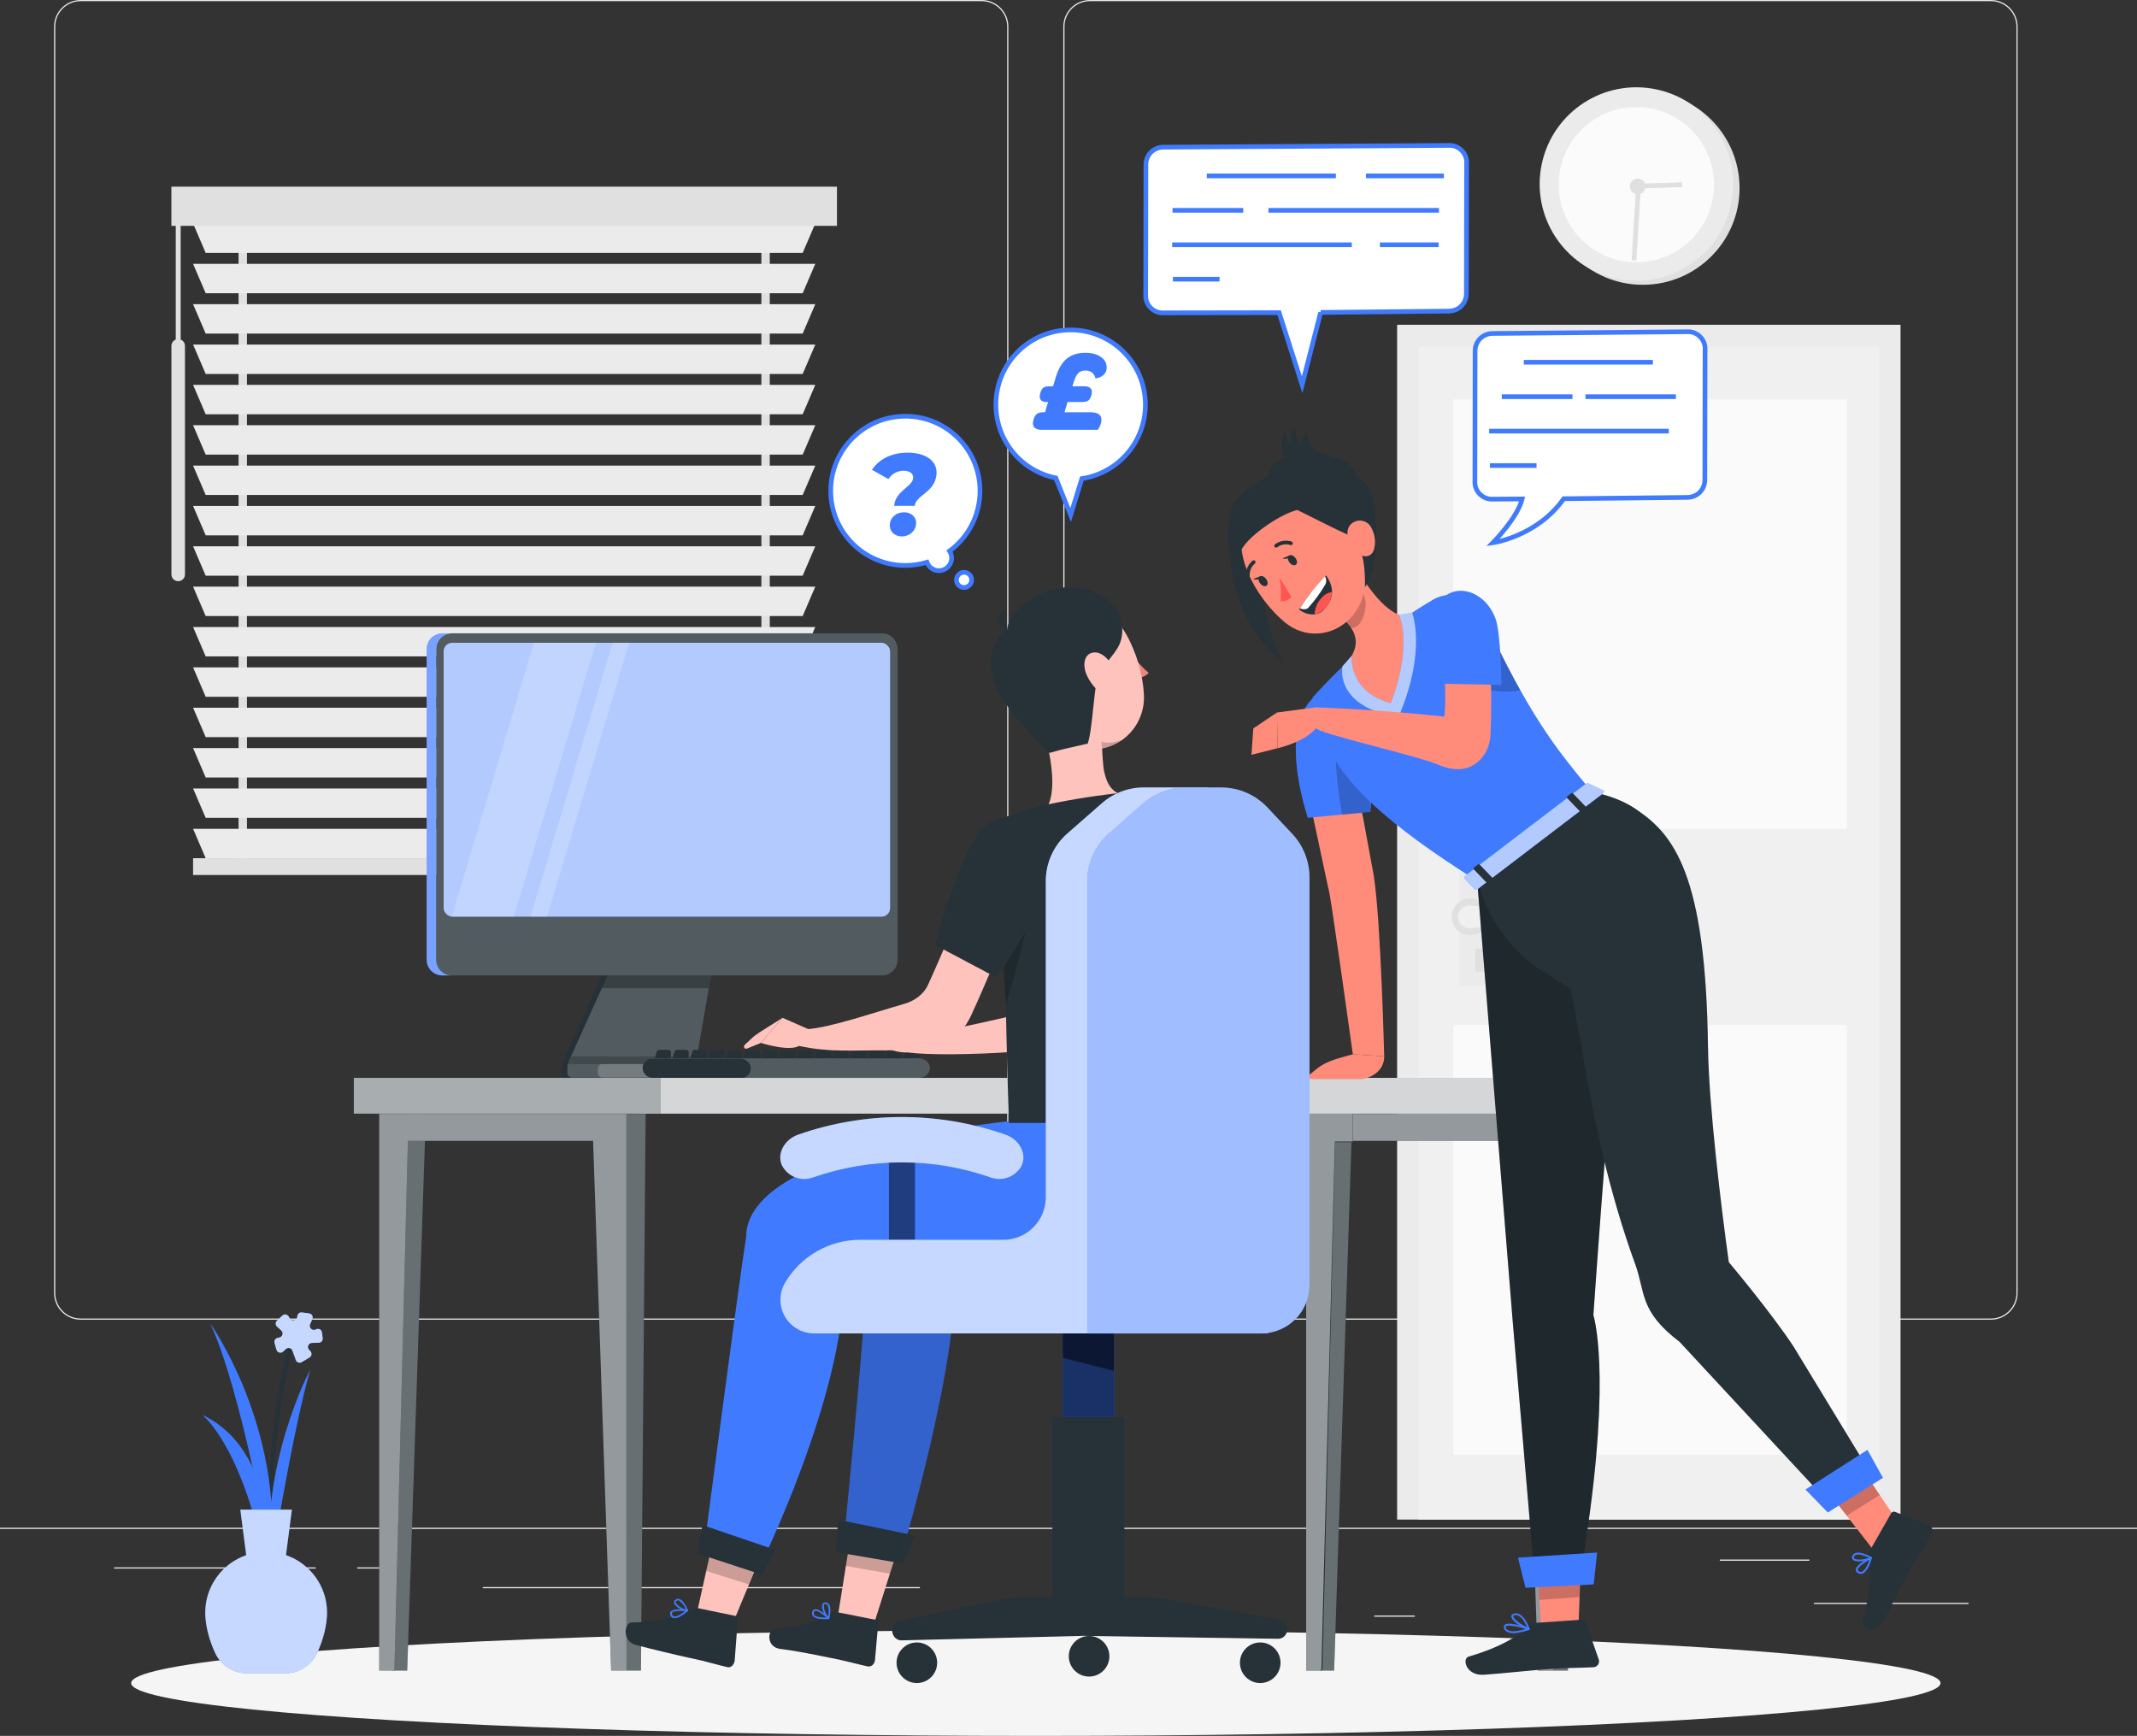 <?xml version="1.0" encoding="UTF-8"?>
<svg xmlns="http://www.w3.org/2000/svg" viewBox="0 0 458 372.06">
  <rect x="0" y="0" width="458" height="372.06" fill="#333333" stroke="none"/>
  <defs>
    <style>
      .cls-1 {
        fill: #f0f0f0;
      }

      .cls-2, .cls-3, .cls-4, .cls-5, .cls-6, .cls-7, .cls-8, .cls-9 {
        fill: #fff;
      }

      .cls-10 {
        fill: #fafafa;
      }

      .cls-11 {
        fill: #f5f5f5;
      }

      .cls-3, .cls-12, .cls-13 {
        opacity: .3;
      }

      .cls-14, .cls-15, .cls-7 {
        opacity: .2;
      }

      .cls-4, .cls-16 {
        opacity: .5;
      }

      .cls-17 {
        fill: #e0e0e0;
      }

      .cls-5 {
        opacity: .8;
      }

      .cls-6 {
        opacity: .7;
      }

      .cls-18 {
        fill: #ed847e;
      }

      .cls-15, .cls-16 {
        isolation: isolate;
      }

      .cls-19 {
        fill: #ebebeb;
      }

      .cls-20 {
        fill: #ff8b7b;
      }

      .cls-21 {
        fill: #407bff;
      }

      .cls-22 {
        fill: #ff5652;
      }

      .cls-23 {
        fill: #ffc3bd;
      }

      .cls-13, .cls-24 {
        fill: none;
      }

      .cls-8, .cls-24 {
        stroke: #407bff;
        stroke-miterlimit: 10;
      }

      .cls-9 {
        opacity: .6;
      }

      .cls-25 {
        fill: #263238;
      }
    </style>
  </defs>
  <g id="Background_Complete" data-name="Background Complete">
    <rect class="cls-19" x="388.78" y="343.54" width="33.12" height=".25"/>
    <rect class="cls-19" x="294.53" y="346.26" width="8.69" height=".25"/>
    <rect class="cls-19" x="368.59" y="334.26" width="19.19" height=".25"/>
    <rect class="cls-19" x="24.46" y="335.94" width="43.19" height=".25"/>
    <rect class="cls-19" x="76.56" y="335.94" width="6.33" height=".25"/>
    <rect class="cls-19" x="103.47" y="340.16" width="93.68" height=".25"/>
    <g>
      <path class="cls-19" d="m210.4,282.85H17.3c-3.15,0-5.71-2.56-5.71-5.71V5.71c0-3.15,2.56-5.71,5.71-5.71h193.1c3.15,0,5.71,2.56,5.71,5.71v271.43c0,3.15-2.56,5.71-5.71,5.71ZM17.3.25c-3.01,0-5.46,2.45-5.46,5.46v271.43c0,3.01,2.45,5.46,5.46,5.46h193.1c3.01,0,5.46-2.45,5.46-5.46V5.71c0-3.01-2.45-5.46-5.46-5.46H17.3Z"/>
      <path class="cls-19" d="m426.7,282.85h-193.1c-3.15,0-5.71-2.56-5.71-5.71V5.71c0-3.15,2.56-5.71,5.71-5.71h193.1c3.15,0,5.71,2.56,5.71,5.71v271.43c0,3.15-2.56,5.71-5.71,5.71ZM233.6.25c-3.01,0-5.46,2.45-5.46,5.46v271.43c0,3.01,2.45,5.46,5.46,5.46h193.1c3.01,0,5.46-2.45,5.46-5.46V5.71c0-3.01-2.45-5.46-5.46-5.46h-193.1Z"/>
    </g>
    <rect class="cls-19" y="327.45" width="458" height=".25"/>
    <g>
      <g>
        <rect class="cls-17" x="51.13" y="45.37" width="1.8" height="140.37"/>
        <rect class="cls-17" x="163.18" y="45.37" width="1.8" height="140.37"/>
      </g>
      <polygon class="cls-19" points="172.03 54.2 44.08 54.2 41.38 47.9 174.73 47.9 172.03 54.2"/>
      <polygon class="cls-19" points="172.03 62.85 44.08 62.85 41.38 56.55 174.73 56.55 172.03 62.85"/>
      <polygon class="cls-19" points="172.03 71.5 44.08 71.5 41.38 65.2 174.73 65.2 172.03 71.5"/>
      <polygon class="cls-19" points="172.03 80.15 44.08 80.15 41.38 73.85 174.73 73.85 172.03 80.15"/>
      <polygon class="cls-19" points="172.03 88.79 44.08 88.79 41.38 82.49 174.73 82.49 172.03 88.79"/>
      <polygon class="cls-19" points="172.03 97.44 44.08 97.44 41.38 91.14 174.73 91.14 172.03 97.44"/>
      <polygon class="cls-19" points="172.03 106.09 44.08 106.09 41.38 99.79 174.73 99.79 172.03 106.09"/>
      <polygon class="cls-19" points="172.03 114.74 44.08 114.74 41.38 108.44 174.73 108.44 172.03 114.74"/>
      <polygon class="cls-19" points="172.03 123.39 44.08 123.39 41.38 117.09 174.73 117.09 172.03 123.39"/>
      <polygon class="cls-19" points="172.03 132.04 44.08 132.04 41.38 125.74 174.73 125.74 172.03 132.04"/>
      <polygon class="cls-19" points="172.03 140.69 44.08 140.69 41.38 134.39 174.73 134.39 172.03 140.69"/>
      <polygon class="cls-19" points="172.03 149.34 44.08 149.34 41.38 143.04 174.73 143.04 172.03 149.34"/>
      <polygon class="cls-19" points="172.03 157.99 44.08 157.99 41.38 151.69 174.73 151.69 172.03 157.99"/>
      <polygon class="cls-19" points="172.03 166.64 44.08 166.64 41.38 160.34 174.73 160.34 172.03 166.64"/>
      <polygon class="cls-19" points="172.03 175.29 44.08 175.29 41.38 168.99 174.73 168.99 172.03 175.29"/>
      <polygon class="cls-19" points="172.03 183.94 44.08 183.94 41.38 177.64 174.73 177.64 172.03 183.94"/>
      <rect class="cls-17" x="41.38" y="183.94" width="133.35" height="3.6"/>
      <rect class="cls-17" x="36.73" y="40.01" width="142.65" height="8.4"/>
      <path class="cls-17" d="m38.19,124.57h0c-.8,0-1.45-.65-1.45-1.45v-48.99c0-.8.65-1.45,1.45-1.45h0c.8,0,1.45.65,1.45,1.45v48.99c0,.8-.65,1.45-1.45,1.45Z"/>
      <rect class="cls-17" x="37.67" y="46.72" width="1.05" height="29.1"/>
    </g>
    <g>
      <rect class="cls-19" x="299.43" y="69.61" width="107.89" height="256.08"/>
      <rect class="cls-1" x="304.01" y="74.25" width="98.72" height="251.45"/>
      <rect class="cls-10" x="311.48" y="219.69" width="84.3" height="92.09"/>
      <rect class="cls-10" x="311.48" y="85.6" width="84.3" height="92.09"/>
      <g>
        <rect class="cls-19" x="312.75" y="186.95" width="9.34" height="24.34"/>
        <rect class="cls-17" x="322.09" y="186.95" width="1.84" height="24.34" transform="translate(646.02 398.24) rotate(180)"/>
        <path class="cls-17" d="m319.01,196.51c0,2.18-1.76,3.94-3.94,3.94s-3.94-1.76-3.94-3.94,1.76-3.94,3.94-3.94,3.94,1.76,3.94,3.94Z"/>
        <rect class="cls-17" x="316.22" y="203.32" width="2.03" height="4.93"/>
        <path class="cls-1" d="m327.84,196.51c0,1.34-11.63,2.42-12.96,2.42s-2.42-1.08-2.42-2.42,1.08-2.42,2.42-2.42,12.96,1.08,12.96,2.42Z"/>
      </g>
    </g>
  </g>
  <g id="Shadow">
    <ellipse id="_Path_" data-name="&amp;lt;Path&amp;gt;" class="cls-11" cx="222" cy="360.74" rx="193.89" ry="11.32"/>
  </g>
  <g id="Plant">
    <g>
      <g>
        <path class="cls-25" d="m58.04,349.64c-.04-.34-3.54-34.42,4.28-63.41l.97.26c-7.77,28.8-4.29,62.7-4.25,63.04l-.99.11Z"/>
        <g>
          <path class="cls-21" d="m66.48,293.58s-10.77,20-8.62,43.57c0,0,4.49-28.96,8.62-43.57Z"/>
          <path class="cls-21" d="m45.07,283.67s15.72,22.11,12.97,50.34c0,0-6.11-35.47-12.97-50.34Z"/>
          <path class="cls-21" d="m57.95,340.84s3.4-29.19-14.66-37.63c0,0,9.63,7.12,14.66,37.63Z"/>
        </g>
        <path class="cls-21" d="m59.85,286.68l-.33.06c-.51.09-.82.6-.68,1.1l.41,1.45c.18.64.97.85,1.45.39l.54-.52c.46-.44,1.21-.27,1.43.33l.73,2.01c.19.52.8.73,1.27.45l1.67-1c.48-.29.57-.95.18-1.36l-.27-.28c-.53-.55-.15-1.46.61-1.48l1.45-.04c.52-.01.91-.47.85-.99l-.16-1.23c-.08-.59-.71-.93-1.25-.67l-.1.05c-.73.35-1.51-.39-1.18-1.14l.48-1.09c.23-.53-.11-1.14-.69-1.22l-1.55-.21c-.51-.07-.97.32-.99.84h0c-.03.88-1.2,1.17-1.64.4l-.21-.36c-.28-.49-.95-.6-1.36-.21l-1.15,1.08c-.37.35-.37.94,0,1.28l.92.85c.53.49.27,1.37-.44,1.5Z"/>
        <path class="cls-6" d="m59.85,286.68l-.33.06c-.51.09-.82.6-.68,1.1l.41,1.45c.18.64.97.85,1.45.39l.54-.52c.46-.44,1.21-.27,1.43.33l.73,2.01c.19.52.8.73,1.27.45l1.67-1c.48-.29.57-.95.18-1.36l-.27-.28c-.53-.55-.15-1.46.61-1.48l1.45-.04c.52-.01.91-.47.85-.99l-.16-1.23c-.08-.59-.71-.93-1.25-.67l-.1.05c-.73.35-1.51-.39-1.18-1.14l.48-1.09c.23-.53-.11-1.14-.69-1.22l-1.55-.21c-.51-.07-.97.32-.99.84h0c-.03.88-1.2,1.17-1.64.4l-.21-.36c-.28-.49-.95-.6-1.36-.21l-1.15,1.08c-.37.35-.37.94,0,1.28l.92.85c.53.49.27,1.37-.44,1.5Z"/>
      </g>
      <path class="cls-21" d="m61.29,333.32l1.26-9.75h-11.04l1.26,9.75c-5.11,1.77-8.78,6.61-8.78,12.32,0,2.65.79,5.78,2.14,8.69,1.24,2.67,3.98,4.34,6.93,4.34h7.96c2.95,0,5.68-1.67,6.93-4.34,1.35-2.91,2.14-6.05,2.14-8.69,0-5.71-3.68-10.55-8.78-12.32Z"/>
      <path class="cls-6" d="m61.29,333.32l1.26-9.75h-11.04l1.26,9.75c-5.11,1.77-8.78,6.61-8.78,12.32,0,2.65.79,5.78,2.14,8.69,1.24,2.67,3.98,4.34,6.93,4.34h7.96c2.95,0,5.68-1.67,6.93-4.34,1.35-2.91,2.14-6.05,2.14-8.69,0-5.71-3.68-10.55-8.78-12.32Z"/>
    </g>
  </g>
  <g id="Desk">
    <g id="Layer_9" data-name="Layer 9">
      <g>
        <g>
          <g>
            <polygon class="cls-25" points="279.93 238.56 279.93 358.07 283.19 358.07 286.09 244.66 289.93 244.66 289.93 238.56 279.93 238.56"/>
            <polygon class="cls-25" points="282.82 358.06 285.93 358.06 289.93 238.57 285.82 238.57 282.82 358.06"/>
            <g class="cls-12">
              <polygon class="cls-2" points="283.42 358.06 285.93 358.06 289.65 244.8 286.14 244.8 283.42 358.06"/>
            </g>
            <polygon class="cls-4" points="279.93 238.56 279.93 358.07 283.19 358.07 286.09 244.66 289.93 244.66 289.93 238.56 279.93 238.56"/>
          </g>
          <g>
            <g>
              <g>
                <polygon class="cls-25" points="84.16 358.06 87.27 358.06 91.27 238.73 87.16 238.73 84.16 358.06"/>
                <polygon class="cls-3" points="84.16 358.06 87.27 358.06 91.27 238.73 87.16 238.73 84.16 358.06"/>
              </g>
              <g>
                <polygon class="cls-25" points="134.27 238.73 134.27 358.06 130.98 358.06 127.11 244.52 87.42 244.52 84.52 358.06 81.27 358.06 81.27 238.73 134.27 238.73"/>
                <polygon class="cls-4" points="134.27 238.73 134.27 358.06 130.98 358.06 127.11 244.52 87.42 244.52 84.52 358.06 81.27 358.06 81.27 238.73 134.27 238.73"/>
              </g>
              <g>
                <polygon class="cls-25" points="134.27 358.06 137.37 358.06 138.37 238.73 134.27 238.73 134.27 358.06"/>
                <polygon class="cls-3" points="134.27 358.06 137.37 358.06 138.37 238.73 134.27 238.73 134.27 358.06"/>
              </g>
            </g>
            <g>
              <g>
                <polygon class="cls-25" points="289.93 238.73 289.93 244.52 325.77 244.52 329.64 358.07 332.93 358.07 332.93 238.73 289.93 238.73"/>
                <polygon class="cls-4" points="289.93 238.73 289.93 244.52 325.77 244.52 329.64 358.07 332.93 358.07 332.93 238.73 289.93 238.73"/>
                <polygon class="cls-13" points="289.93 238.73 289.93 244.52 325.77 244.52 329.64 358.07 332.93 358.07 332.93 238.73 289.93 238.73"/>
              </g>
              <polygon class="cls-25" points="332.93 358.06 336.04 358.06 337.04 238.73 332.93 238.73 332.93 358.06"/>
              <g class="cls-12">
                <polygon class="cls-2" points="332.93 358.06 336.04 358.06 337.04 238.73 332.93 238.73 332.93 358.06"/>
              </g>
            </g>
            <g>
              <g>
                <rect class="cls-25" x="136.83" y="231.02" width="205.65" height="7.67" transform="translate(479.31 469.71) rotate(180)"/>
                <rect class="cls-5" x="136.83" y="231.02" width="205.65" height="7.67" transform="translate(479.31 469.71) rotate(180)"/>
              </g>
              <g>
                <rect class="cls-25" x="75.83" y="231.02" width="65.78" height="7.67" transform="translate(217.44 469.71) rotate(180)"/>
                <rect class="cls-9" x="75.83" y="231.02" width="65.78" height="7.67" transform="translate(217.44 469.71) rotate(180)"/>
              </g>
            </g>
          </g>
        </g>
        <g>
          <g>
            <g>
              <path class="cls-25" d="m121.58,228.91v1.06c0,.55.45.99.99.99h38.02c.51,0,.92-.41.92-.92v-1.02c0-.51-.41-.92-.92-.92h-9.46c-1.07,0-1.89-.97-1.71-2.03l3.32-19.16h-21.6l-9.25,20.46c-.22.48-.33,1-.33,1.53Z"/>
              <path class="cls-7" d="m161.51,229.02v1.02c0,.51-.41.91-.91.91h-38.02c-.55,0-1-.45-1-.99v-1.06c0-.28.03-.56.1-.83.06-.24.13-.47.23-.69l9.25-20.46h21.6l-3.32,19.16c-.02.12-.03.23-.03.34.02.8.6,1.49,1.37,1.65.12.03.23.04.36.04h9.46c.51,0,.91.41.91.91Z"/>
              <path class="cls-25" d="m120.68,227.38l9.25-20.46h1.22l-9.25,20.46c-.22.48-.33,1-.33,1.53v1.06c0,.55.45.99.99.99h-1.22c-.55,0-.99-.45-.99-.99v-1.06c0-.53.11-1.05.33-1.53Z"/>
              <polygon class="cls-12" points="131.15 206.92 152.75 206.92 151.9 211.81 128.94 211.81 131.15 206.92"/>
            </g>
            <g>
              <path class="cls-25" d="m189,209.07h-92.15c-1.86,0-3.37-1.51-3.37-3.37v-66.59c0-1.86,1.51-3.37,3.37-3.37h92.15c1.86,0,3.37,1.51,3.37,3.37v66.59c0,1.86-1.51,3.37-3.37,3.37Z"/>
              <g class="cls-14">
                <path class="cls-2" d="m189,209.07h-92.15c-1.86,0-3.37-1.51-3.37-3.37v-66.59c0-1.86,1.51-3.37,3.37-3.37h92.15c1.86,0,3.37,1.51,3.37,3.37v66.59c0,1.86-1.51,3.37-3.37,3.37Z"/>
              </g>
              <rect class="cls-21" x="95.08" y="137.77" width="95.68" height="58.69" rx="1.83" ry="1.83"/>
              <rect class="cls-9" x="95.08" y="137.77" width="95.68" height="58.69" rx="1.83" ry="1.83"/>
              <g>
                <path class="cls-21" d="m94.81,135.74h2.04c-1.86,0-3.37,1.51-3.37,3.37v66.59c0,1.86,1.51,3.37,3.37,3.37h-2.04c-1.86,0-3.37-1.51-3.37-3.37v-66.59c0-1.86,1.51-3.37,3.37-3.37Z"/>
                <path class="cls-3" d="m94.81,135.74h2.04c-1.86,0-3.37,1.51-3.37,3.37v66.59c0,1.86,1.51,3.37,3.37,3.37h-2.04c-1.86,0-3.37-1.51-3.37-3.37v-66.59c0-1.86,1.51-3.37,3.37-3.37Z"/>
              </g>
              <g class="cls-14">
                <polygon class="cls-2" points="134.85 137.77 131.31 137.77 113.7 196.46 117.24 196.46 134.85 137.77"/>
                <polygon class="cls-2" points="110.12 196.46 127.73 137.77 114.43 137.77 96.82 196.46 110.12 196.46"/>
              </g>
            </g>
          </g>
          <path class="cls-7" d="m128.15,229.03v.97c0,.53.43.96.96.96h31.49c.51,0,.92-.41.92-.92v-1.02c0-.51-.41-.92-.92-.92h-9.46c-.12,0-.24-.01-.35-.04h-21.68c-.53,0-.96.43-.96.96Z"/>
          <path class="cls-14" d="m121.67,228.07h29.11c-.78-.16-1.36-.85-1.38-1.65h-26.99l-.74,1.65Z"/>
        </g>
        <g>
          <g>
            <g>
              <path class="cls-25" d="m193.78,228.64h2.75c.29,0,.53-.21.53-.48v-2.66c0-.26-.24-.48-.53-.48h-1.98c-.24,0-.45.15-.51.36l-.78,2.66c-.09.3.16.6.51.6Z"/>
              <path class="cls-25" d="m189.98,228.64h2.75c.29,0,.53-.21.53-.48v-2.66c0-.26-.24-.48-.53-.48h-1.98c-.24,0-.45.15-.51.36l-.78,2.66c-.09.3.16.6.51.6Z"/>
              <path class="cls-25" d="m186.17,228.64h2.75c.29,0,.53-.21.53-.48v-2.66c0-.26-.24-.48-.53-.48h-1.98c-.24,0-.45.15-.51.36l-.78,2.66c-.09.3.16.6.51.6Z"/>
              <path class="cls-25" d="m182.37,228.64h2.75c.29,0,.53-.21.53-.48v-2.66c0-.26-.24-.48-.53-.48h-1.98c-.24,0-.45.15-.51.36l-.78,2.66c-.09.3.16.6.51.6Z"/>
              <path class="cls-25" d="m178.56,228.64h2.75c.29,0,.53-.21.53-.48v-2.66c0-.26-.24-.48-.53-.48h-1.98c-.24,0-.45.15-.51.36l-.78,2.66c-.09.3.16.6.51.6Z"/>
              <path class="cls-25" d="m174.76,228.64h2.75c.29,0,.53-.21.53-.48v-2.66c0-.26-.24-.48-.53-.48h-1.98c-.24,0-.45.15-.51.36l-.78,2.66c-.09.3.16.6.51.6Z"/>
              <path class="cls-25" d="m170.95,228.64h2.75c.29,0,.53-.21.53-.48v-2.66c0-.26-.24-.48-.53-.48h-1.98c-.24,0-.45.15-.51.36l-.78,2.66c-.09.3.16.6.51.6Z"/>
              <path class="cls-25" d="m167.15,228.64h2.75c.29,0,.53-.21.53-.48v-2.66c0-.26-.24-.48-.53-.48h-1.98c-.24,0-.45.15-.51.36l-.78,2.66c-.09.3.16.6.51.6Z"/>
              <path class="cls-25" d="m163.34,228.64h2.75c.29,0,.53-.21.53-.48v-2.66c0-.26-.24-.48-.53-.48h-1.98c-.24,0-.45.15-.51.36l-.78,2.66c-.09.3.16.6.51.6Z"/>
              <path class="cls-25" d="m159.54,228.64h2.75c.29,0,.53-.21.53-.48v-2.66c0-.26-.24-.48-.53-.48h-1.98c-.24,0-.45.15-.51.36l-.78,2.66c-.09.3.16.6.51.6Z"/>
              <path class="cls-25" d="m155.73,228.64h2.75c.29,0,.53-.21.53-.48v-2.66c0-.26-.24-.48-.53-.48h-1.98c-.24,0-.45.15-.51.36l-.78,2.66c-.09.3.16.6.51.6Z"/>
              <path class="cls-25" d="m151.93,228.64h2.75c.29,0,.53-.21.53-.48v-2.66c0-.26-.24-.48-.53-.48h-1.98c-.24,0-.45.15-.51.36l-.78,2.66c-.09.3.16.6.51.6Z"/>
              <path class="cls-25" d="m148.12,228.64h2.75c.29,0,.53-.21.53-.48v-2.66c0-.26-.24-.48-.53-.48h-1.98c-.24,0-.45.15-.51.36l-.78,2.66c-.09.3.16.6.51.6Z"/>
              <path class="cls-25" d="m144.32,228.64h2.75c.29,0,.53-.21.53-.48v-2.66c0-.26-.24-.48-.53-.48h-1.98c-.24,0-.45.15-.51.36l-.78,2.66c-.09.3.16.6.51.6Z"/>
              <path class="cls-25" d="m140.51,228.64h2.75c.29,0,.53-.21.53-.48v-2.66c0-.26-.24-.48-.53-.48h-1.98c-.24,0-.45.15-.51.36l-.78,2.66c-.09.3.16.6.51.6Z"/>
            </g>
            <path class="cls-25" d="m137.74,228.93c0,1.16,1.03,2.09,2.29,2.09h56.97c1.27,0,2.29-.93,2.29-2.09,0-.58-.26-1.11-.67-1.48-.4-.37-.96-.6-1.57-.61h-57.03c-.22,0-.43.03-.63.08-.96.25-1.66,1.06-1.66,2.01Z"/>
          </g>
          <path class="cls-7" d="m137.74,228.93c0,1.16,1.03,2.09,2.29,2.09h56.97c1.27,0,2.29-.93,2.29-2.09,0-.58-.26-1.11-.67-1.48-.4-.37-.96-.6-1.57-.61h-57.03c-.22,0-.43.03-.63.08-.96.25-1.66,1.06-1.66,2.01Z"/>
          <path class="cls-25" d="m137.74,228.93c0,1.16,1.03,2.09,2.29,2.09h19.29c.92-.27,1.59-1.07,1.59-2,0-.13-.01-.25-.03-.38-.09-.43-.31-.81-.65-1.11-.14-.13-.31-.24-.49-.35-.09-.04-.18-.08-.27-.12-.28-.1-.57-.15-.88-.15h-19.2c-.96.25-1.66,1.06-1.66,2.01Z"/>
        </g>
      </g>
    </g>
  </g>
  <g id="Character_2" data-name="Character 2">
    <g>
      <path class="cls-25" d="m316.73,190.52s7.37,91.55,7.42,92.07l4.66,54.58h10.13s.32-2.93.95-7.07c5.51-36.29,1.6-48.23,1.6-48.23,0,0,4.86-70.06,6.55-75.34.17-.54-5.53-38.99-31.31-16.01Z"/>
      <g class="cls-14">
        <path d="m316.73,190.52s7.37,91.55,7.42,92.07l4.66,54.58h10.13s.32-2.93.95-7.07c5.51-36.29,1.6-48.23,1.6-48.23,0,0,4.86-70.06,6.55-75.34.17-.54-5.53-38.99-31.31-16.01Z"/>
      </g>
      <path class="cls-25" d="m316.79,189.26h0c2.15,7.9,7.18,14.71,14.1,19.09l7,4.42s36.43-35.11,4.46-42.8c-6.19-1.49-25.55,19.29-25.55,19.29Z"/>
      <g>
        <polygon class="cls-20" points="408.1 328.22 401.74 332.51 395.79 324.87 389.35 316.6 389.35 316.59 396.83 311.45 397.85 312.96 402.86 320.42 408.1 328.22"/>
        <polygon class="cls-15" points="402.86 320.42 395.79 324.87 389.35 316.6 397.01 311.79 397.85 312.96 402.86 320.42"/>
        <path class="cls-25" d="m366.07,224.62c.15,12.09,2.78,33.93,4.45,45.9,0,0,9.04,10.73,13.92,18.16l15.52,25.53-9.57,6.2-30.41-32.79c-8.72-6.62-7.32-10.62-9.53-16.68-5.41-14.8-8.89-30.76-11.27-45.21-1.1-6.7-5.93-28.46-4.25-35.04,2.26-8.83,4.89-24.05,15.25-17.51,8.71,5.5,15.43,14.46,15.88,51.43Z"/>
        <polygon class="cls-21" points="403.56 316.74 391.74 324.18 386.94 319.25 400.23 310.75 403.56 316.74"/>
        <g>
          <path class="cls-25" d="m400.49,332.78l4.81-8.42c.16-.31.53-.45.86-.32l7.2,2.83c.7.3,1.03,1.11.72,1.82-.02.05-.04.09-.07.14-1.73,2.9-2.69,4.22-4.81,7.91-1.29,2.28-3.82,7.49-5.6,10.64-1.78,3.15-5,1.54-4.53.07,2.08-6.58,1.75-10.26,1.2-13.18-.1-.51-.02-1.03.22-1.48Z"/>
          <path class="cls-21" d="m399.13,337.28c1.04-.34,1.76-2.24,2.06-3.33.02-.08,0-.16-.07-.21-.06-.06-.15-.07-.22-.03-.32.16-3.07,1.6-3.18,2.69-.02.25.09.5.3.64.09.07.19.13.29.17.25.13.55.15.82.06Zm1.53-2.98c-.49,1.45-1.09,2.41-1.65,2.59-.26.07-.54,0-.73-.18-.1-.05-.15-.16-.14-.27.05-.58,1.43-1.53,2.52-2.14h0Z"/>
          <path class="cls-21" d="m401.1,334.07c.06-.04.1-.11.1-.18-.01-.07-.05-.13-.12-.17-.09-.05-2.25-1.26-3.43-.86-.29.1-.53.32-.65.6-.16.29-.1.66.15.88.06.05.14.1.21.13.91.44,2.99.04,3.74-.41Zm-.55-.18c-.98.38-2.68.54-3.13.15-.07-.07-.15-.18-.04-.41.07-.19.22-.33.41-.39.69-.23,1.95.26,2.7.62l.06.03Z"/>
        </g>
      </g>
      <g>
        <g>
          <g>
            <path class="cls-20" d="m296.66,226.4l-6.72-.43s-4.71-33.86-5.16-35.21c-.62-2.46-4.39-21.34-5.88-26.16l.72-.11c-.8-2.48-.12-5.16,2.49-5.97,2.62-.81,6.19.54,6.98,3.03,1.68,5.03,4.88,23.98,5.36,26.28.01.05.02.11.02.16,1.48,9.85,2.19,38.41,2.19,38.41Z"/>
            <path class="cls-20" d="m296.66,226.4c.04,3.08-2.8,4.67-4.82,4.88h-10.67l-.62-.15c-.27-.07-.35-.42-.14-.6l1.92-1.54c2.12-1.71,4.99-2.26,7.6-3.02l6.72.43Z"/>
          </g>
          <path class="cls-21" d="m283.59,148.16c-10.91,5.25-3.29,27.12-3.29,27.12l13.41-1.27s1.33-15.86-.19-20.81c-1.61-5.15-4.71-8.46-9.93-5.04Z"/>
          <path class="cls-15" d="m287.63,174.59s-3-16.01-.06-19c.86-.65,1.84-1.13,2.88-1.43,3.59,1.56,2.84,6.72,2.84,6.72l.43,13.13c-1.68.28-6.08.58-6.08.58Z"/>
          <path class="cls-21" d="m285.64,162.11c3.5,6.07,11,14.21,30.98,26.72l24.66-19c-8.29-9.91-13.45-16.51-23.58-37.9-.99-2.09-2.84-3.72-5.09-4.23-1.93-.44-3.88-.11-5.48.83-1.83,1.07-3.82,2.3-5.76,3.66-4.42,2.92-8.62,6.16-12.58,9.68-2.77,2.55-5.53,5.48-7.49,7.62,0,0,.03.34.16,1.12.68,4.06,2.13,7.94,4.18,11.51Z"/>
        </g>
        <path class="cls-15" d="m319.22,134.14c.33.85.66,1.71,1,2.46,1.33,3.3,3.83,8.29,5.63,11.36-7.98,1.43-16.18-2.99-17.39-5.88-.77-1.75,6.76-6.77,10.76-7.94Z"/>
        <path class="cls-21" d="m340.45,167.89l3.16,1.51c.25.12.19.48-.15.73l-26.73,20.39c-.25.2-.55.22-.69.09l-2.16-2.29c-.15-.16-.05-.47.23-.68l25.73-19.62c.17-.15.4-.2.61-.13Z"/>
        <path class="cls-9" d="m340.45,167.89l3.16,1.51c.25.12.19.48-.15.73l-26.73,20.39c-.25.2-.55.22-.69.09l-2.16-2.29c-.15-.16-.05-.47.23-.68l25.73-19.62c.17-.15.4-.2.61-.13Z"/>
        <path class="cls-21" d="m314.11,187.64l25.73-19.62"/>
        <path class="cls-25" d="m339.08,173.91l.72-.57c.15-.12.21-.28.13-.37l-2.84-2.95c-.08-.09-.27-.06-.42.06l-.72.56c-.14.11-.2.28-.12.37l2.84,2.95c.08.09.28.09.42-.05Z"/>
        <path class="cls-25" d="m319.09,189.18l.72-.57c.15-.11.21-.28.13-.37l-2.84-2.95c-.08-.09-.27-.07-.43.05l-.72.57c-.15.12-.21.28-.13.37l2.84,2.95c.08.08.27.06.42-.06Z"/>
        <g>
          <path class="cls-20" d="m289.22,118.97c2.32,4.66,7.23,12.69,12.15,13.21,0,0,2.85,7.05-2.5,20.08-11.58-2.47-10.08-10.4-10.08-10.4,3.69-4.55.99-7.81-2.22-10.35l2.65-12.55Z"/>
          <path class="cls-21" d="m299.68,153.79l.42-1.02c5.49-13.38,2.67-21.14,2.55-21.45l-2.8.47.3.88c.03.07,2.41,6.44-2.08,18.05-8.95-2.37-8.43-9.88-8.38-10.14l-1.96,2.21c-.02.09-1.83,8.06,10.87,10.78l1.08.23Z"/>
          <path class="cls-9" d="m299.68,153.79l.42-1.02c5.49-13.38,2.67-21.14,2.55-21.45l-2.8.47.3.88c.03.07,2.41,6.44-2.08,18.05-8.95-2.37-8.43-9.88-8.38-10.14l-1.96,2.21c-.02.09-1.83,8.06,10.87,10.78l1.08.23Z"/>
          <path class="cls-15" d="m288.93,120.34c1.8,2.45,3.05,5.26,3.67,8.24.41,2.06-.79,6.27-3.03,5.98-.84-1.18-1.85-2.21-3-3.08l2.37-11.14Z"/>
          <path class="cls-25" d="m275.29,142.55c-9.28-7.71-11.9-18.4-12.03-27.94-.02-1.8.37-7.61,2.17-7.72,13.94-.8-1.8,13.17,9.87,35.66Z"/>
          <path class="cls-20" d="m286.74,110.17c4.54,6.93,6.61,9.77,5.79,15.67-1.22,8.88-10.72,12.93-17.23,7.49-5.87-4.9-12.3-15.42-7.78-22.9,3.21-5.35,10.16-7.08,15.51-3.87,1.5.9,2.77,2.13,3.71,3.61Z"/>
          <g>
            <path class="cls-25" d="m278.43,130.63s1.12-2.25,5.79-7.31c1.45,2.19,2.03,4.59-.37,7.19-1.03,1.43-3.33,1.58-5.14.34-.1-.07-.2-.14-.29-.22Z"/>
            <path class="cls-22" d="m283.37,128.03c-.99.94-1.56,2.21-1.63,3.61.85-.15,1.58-.55,2.09-1.15.99-.94,1.56-2.2,1.63-3.61-.86.14-1.59.54-2.08,1.14Z"/>
            <path class="cls-2" d="m278.59,130.36c.59.3,1.25.3,1.71,0,1.38-1.51,2.59-3.15,3.62-4.9.38-.53.41-1.25.07-1.93-2.02,2.11-3.83,4.39-5.4,6.83Z"/>
          </g>
          <path class="cls-22" d="m274.23,123.78c.31,1.68.38,3.39.22,5.09.88.06,1.74-.28,2.35-.91l-2.57-4.18Z"/>
          <path class="cls-25" d="m276.77,116.83c-.07.02-.14.01-.2-.01-.96-.31-2.01-.14-2.82.46-.16.14-.41.12-.55-.04-.14-.16-.13-.4.02-.54,0,0,.01-.01.02-.02,1.01-.77,2.34-1,3.55-.62.21.07.33.28.27.5-.05.14-.16.24-.29.28Z"/>
          <path class="cls-25" d="m267.53,123.83l-.06.03c-.22,0-.4-.16-.42-.37-.1-1.28.43-2.52,1.41-3.33.17-.13.42-.09.55.08.13.18.09.42-.08.56-.77.65-1.17,1.64-1.09,2.64,0,.19-.13.36-.32.4Z"/>
          <g>
            <path class="cls-25" d="m277.63,119.59c.4.54.48,1.18.09,1.45-.39.28-.97.04-1.37-.5-.4-.55-.48-1.18-.09-1.45.39-.28.97-.03,1.37.5Z"/>
            <path class="cls-25" d="m271.34,124.08c.4.54.48,1.18.09,1.45-.39.28-.96.03-1.37-.51-.4-.54-.48-1.18-.09-1.45s.96-.04,1.37.51Z"/>
            <path class="cls-25" d="m270.16,123.49l-1.58.64s1.42.47,1.58-.64Z"/>
            <path class="cls-25" d="m276.44,119.04l-1.58.64s1.42.44,1.58-.64Z"/>
          </g>
          <path class="cls-25" d="m289.2,114.73c3.78,1.49,3.33,11.1,3.33,11.1-.16.37,4.11-5.31,1.72-18.62-1.6-8.87-16.92-11.75-28.25-1.12-2.21,2.07-.89,14.13-.02,11.95,1.05-2.64,7.8-7.65,12.01-8.73-.42-.3,8.99,4.55,11.21,5.43Z"/>
          <path class="cls-25" d="m288.43,107.01c1.24-.7,2.12-2.02,2.29-3.43.17-1.42-.36-2.9-1.39-3.89-1.01-.96-2.39-1.41-3.73-1.79-1.34-.38-2.73-.73-3.86-1.55-1.12-.83-1.44-1.86-1.56-3.61-1.18,1.13-1.14,2.34-1.19,2.74-1.01-.74-1.17-1.84-1.56-4.25-.78,1.5-.98,2.94-.51,4.17-.74-.29-1.22-.82-1.55-3.17-1.24,3.04-.45,5.63.18,6.07-1.66-.09-3.16,1.34-3.44,2.98-.28,1.64.49,3.33,1.7,4.46,1.21,1.13,2.81,1.77,4.43,2.14,3.26.76,6.75.54,9.89-.63,0-.21.3-.24.3-.24Z"/>
          <path class="cls-20" d="m293.86,113.06c.81,1.38,1.04,3.03.65,4.58-.54,2.06-2.65,1.99-4.02.54-1.24-1.34-2.44-3.98-1.16-5.61.95-1.16,2.67-1.34,3.83-.39.29.24.53.53.7.87Z"/>
        </g>
        <g>
          <g>
            <g>
              <path class="cls-20" d="m282.37,151.56l-8.69,1.15.12,7.66s5.92-1.29,8.33-4.4l.24-4.4Z"/>
              <polygon class="cls-20" points="268.61 156.12 268.21 161.78 273.8 160.37 273.68 152.71 268.61 156.12"/>
            </g>
            <g class="cls-15">
              <path d="m273.26,159.59s-.1.08-.15.15l.15-.15Z"/>
            </g>
          </g>
          <path class="cls-20" d="m318.57,136.93c1.34,5.66,1.06,16.28.87,20.52-.09,1.99-.81,3.92-2.19,5.36-1.66,1.72-4.47,3.03-9,1.09-4.61-1.98-26.26-6.78-26.21-7.9l.22-4.38s13.17.42,27.3,1.98c.63-6.61-.64-14.99-.05-17.23.95-3.64,7.36-6.61,9.05.56Z"/>
        </g>
        <path class="cls-21" d="m309.82,127.66c-2.96,2.2-3.36,18.83-3.36,18.83l15.31.31s-.05-11.09-1.3-14.34c-2.02-5.25-7.29-7.27-10.65-4.8Z"/>
      </g>
      <g>
        <g>
          <polygon class="cls-20" points="338.2 350.88 330.4 350.14 329.34 334.17 338.88 333.68 338.2 350.88"/>
          <polygon class="cls-15" points="329.37 333.87 329.91 342.91 338.54 342.31 339.12 333.59 329.37 333.87"/>
        </g>
        <g>
          <path class="cls-25" d="m328.83,347.85l10.19-.69c.38-.01.72.22.85.57l2.76,7.91c.24.65-.1,1.38-.75,1.62-.12.04-.25.07-.38.08-3.57.18-5.29.09-9.8.4-2.76.19-9.86.95-13.68,1.21-3.81.26-4.76-3.46-3.24-3.9,6.8-1.99,10.65-4.37,12.65-6.53.36-.39.87-.63,1.4-.66Z"/>
          <path class="cls-21" d="m327.71,349.34c.08-.03.14-.1.14-.19,0-.09-.05-.16-.14-.19-.73-.25-4.35-1.45-5.2-.73-.17.14-.24.36-.2.58.05.38.28.72.62.92.63.3,1.34.4,2.03.27.94-.12,1.86-.34,2.75-.65Zm-4.55-.93c1.31.05,2.6.3,3.82.75-1.78.53-3.19.62-3.84.24-.24-.14-.4-.37-.43-.64-.02-.07,0-.15.06-.2.11-.08.25-.12.38-.13h0Z"/>
          <path class="cls-21" d="m327.8,349.3c.05-.05.07-.13.04-.2-.05-.15-1.31-3.73-3.29-3.28-.52.12-.66.4-.64.61-.03.98,2.48,2.59,3.68,2.93h.08s.09-.03.13-.06Zm-3.02-3.12c1.24-.13,2.15,1.77,2.51,2.58-1.24-.49-2.99-1.78-2.97-2.34,0-.11.1-.21.32-.23h.13Z"/>
        </g>
        <polygon class="cls-21" points="341.55 339.59 326.95 340.31 325.33 333.85 342.29 332.76 341.55 339.59"/>
      </g>
    </g>
  </g>
  <g id="Character_1" data-name="Character 1">
    <g>
      <g>
        <g>
          <polygon class="cls-23" points="156.08 350.28 148.72 348.6 152.35 332.24 162.16 335.63 156.08 350.28"/>
          <polygon class="cls-15" points="164.43 329.95 153.7 325.72 151.36 336.71 160.45 339.57 164.43 329.95"/>
        </g>
        <g>
          <polygon class="cls-23" points="186.6 350.28 179.12 349.23 182.2 329.9 192.26 332.45 186.6 350.28"/>
          <polygon class="cls-15" points="194.03 326.59 182.98 323.29 181.26 335.62 190.75 337.3 194.03 326.59"/>
        </g>
        <g>
          <path class="cls-21" d="m231.11,240.32s-42.55,4.95-44.45,22.54c-1.9,22.93-.8,16.44-5.99,69.43l12.61.7s12.83-43.34,11.1-60.56c14.13,0,46.48,1.24,51.18-11.51,2.33-6.47,3.47-13.32,3.35-20.2l-27.8-.39Z"/>
          <g class="cls-15">
            <path d="m231.11,240.32s-42.55,4.95-44.45,22.54c-1.9,22.93-.8,16.44-5.99,69.43l12.61.7s12.83-43.34,11.1-60.56c14.13,0,46.48,1.24,51.18-11.51,2.33-6.47,3.47-13.32,3.35-20.2l-27.8-.39Z"/>
          </g>
          <polygon class="cls-25" points="193.56 335.13 179.12 332.66 179.63 325.72 196.13 329.11 193.56 335.13"/>
        </g>
        <g>
          <path class="cls-25" d="m179.32,345.52l8.42,1.67c.3.04.51.36.48.71l-.7,7.96c-.13.86-.81,1.44-1.54,1.31-2.92-.64-4.3-1.11-8-1.84-2.28-.45-7.49-1.55-10.66-1.9-3.17-.35-2.79-4.06-1.42-4.25,6.16-.81,9.66-1.81,12.05-3.35.42-.28.9-.38,1.37-.3Z"/>
          <g>
            <path class="cls-21" d="m175.54,346.96c.66.09,1.33.11,2,.06.07,0,.13-.05.15-.11.03-.06.03-.13,0-.19-.21-.21-2.1-2-3.07-1.8-.23.04-.42.2-.49.42-.16.32-.14.7.06,1,.36.36.84.59,1.35.62Zm1.61-.27c-1.39,0-2.37-.16-2.66-.57-.12-.2-.12-.44,0-.64.03-.11.12-.19.23-.22.51-.11,1.65.73,2.43,1.43Z"/>
            <path class="cls-21" d="m177.55,347.02h.08c.06-.02.1-.07.12-.13,0-.09.55-2.22-.09-3.07-.16-.23-.42-.37-.7-.37-.31-.04-.61.13-.72.42-.31.79.55,2.54,1.22,3.11.02.02.06.04.09.04Zm-.52-3.21c.14.02.27.1.35.22.29.79.32,1.65.09,2.46-.61-.69-.93-1.58-.9-2.49,0-.1.11-.21.37-.2h.09Z"/>
          </g>
        </g>
        <g>
          <path class="cls-21" d="m216.19,240.32c-.33,0-56.2,5.75-56.27,24.7-2.15,13.99-9.07,67.27-9.07,67.27l11.82,3.86s18.45-37.33,18.16-61.76c15.37-4.41,55.13,3,59.83-9.74,3.85-10.42,1.77-24.32,1.77-24.32h-26.24Z"/>
          <polygon class="cls-25" points="163.35 337.52 149.37 332.93 150.56 326.87 166.17 332.19 163.35 337.52"/>
        </g>
        <g>
          <path class="cls-25" d="m149.21,344.6l8.44,1.75c.29.05.5.4.47.78l-.66,8.75c-.11.95-.8,1.6-1.53,1.45,0,0,0,0,0,0-2.92-.68-4.3-1.19-8-1.96-2.28-.47-8.49-1.97-11.62-2.79s-2.43-4.8-1-4.83c6.19-.09,10.2-1.1,12.58-2.83.4-.29.86-.41,1.32-.32Z"/>
          <g>
            <path class="cls-21" d="m145.74,346.49c.59-.32,1.14-.7,1.65-1.14.06-.05.08-.12.06-.19-.02-.06-.08-.11-.15-.12-.29-.05-2.87-.38-3.54.36-.15.17-.2.41-.14.63.06.35.3.65.64.77.52.08,1.05-.03,1.48-.32Zm1.13-1.17c-1.09.85-2,1.27-2.47,1.12-.21-.09-.36-.29-.38-.53-.04-.11-.01-.22.06-.31.36-.36,1.76-.39,2.79-.29Z"/>
            <path class="cls-21" d="m147.39,345.35l.07-.05s.04-.11.02-.16c-.05-.07-.88-2.12-1.89-2.43-.26-.09-.55-.04-.78.12-.27.15-.41.47-.33.77.21.82,1.94,1.72,2.83,1.78.03,0,.06,0,.08-.02Zm-2.32-2.28c.13-.07.28-.09.41-.04.71.47,1.24,1.14,1.54,1.93-.9-.19-1.69-.72-2.21-1.47-.06-.08-.03-.23.18-.38l.07-.04Z"/>
          </g>
        </g>
        <g>
          <path class="cls-23" d="m245.12,187.1c2.23,11.81,2.51,19.55,2.16,27.31-.15,3.28-2.24,6.18-5.35,7.25-10.69,3.67-38.38,5.05-47.34,3.92l3.63-3.83s38.04-7.42,37.08-10.39c0,0-1.8-18.99-2.98-21.78l12.79-2.49Z"/>
          <g>
            <path class="cls-23" d="m198.99,221.84l-6.44-4.21-6.67,4.52s5.08,4.37,9.87,3.25l3.24-3.56Z"/>
            <path class="cls-23" d="m186.68,219.1l-3.5,2.71c-.28.21-.15.66.2.69l4.14.39,5.04-5.26-5.87,1.47Z"/>
          </g>
        </g>
        <g>
          <path class="cls-23" d="m215.96,181.99c3.17.73,5.12,3.93,4.33,7.09-.34,1.36-11.19,26.72-11.72,27.56-3.58,8.76-9.92,8.19-18.59,8.49-6.88-.08-12.02.5-18.75-.96l1.65-3.59c4.75-.21,14.82-3.69,20.73-5.36,2.28-.64,4.27-1.97,5.27-4.12,2.79-6.03,9.22-21.28,10.14-24.9.78-3.06,3.86-4.92,6.94-4.21h0Z"/>
          <g>
            <path class="cls-23" d="m173.23,220.57l-5.52-2.42-4.64,5.38s7.41,2.36,8.7.1l1.46-3.07Z"/>
            <path class="cls-23" d="m160.97,222.67l-1.37,1.29c-.38.36.02.98.5.78l2.97-1.21,4.64-5.38-4.88,3.08c-.66.42-1.29.9-1.86,1.44Z"/>
          </g>
        </g>
        <g>
          <path class="cls-23" d="m221.83,150.84l5.77,3.59,8.56,4.68c-.03.37.18,5.11.52,6.46.7,2.73,1.66,4.92,6.46,5.42,0,0,6.25,4.42-4.82,6.1-11.07,1.68-14.37-3.3-14.37-3.3,3.64-4.79.15-16.9-2.14-22.95Z"/>
          <g>
            <path class="cls-25" d="m241.82,139.16c.21.66.71,1.12,1.16,1,.45-.12.63-.75.44-1.41-.2-.66-.72-1.11-1.16-1-.44.11-.63.75-.44,1.41Z"/>
            <path class="cls-25" d="m238.78,137.65c.13-.03.24-.12.29-.25.36-.99,1.17-1.76,2.18-2.07.22-.05.35-.27.31-.49-.05-.22-.27-.36-.49-.31h0c-1.28.37-2.3,1.33-2.76,2.57-.08.21.03.44.23.53.08.03.16.03.24.02Z"/>
            <path class="cls-18" d="m242.29,139.83c1.1,1.63,2.41,3.12,3.9,4.4-.69.73-1.66,1.11-2.66,1.05l-1.24-5.45Z"/>
            <path class="cls-23" d="m218.73,143.12c2.94,8.04,4.26,12.94,9.67,15.99,2.45,1.44,5.21,1.84,7.79,1.33,1.55-.31,3.04-.94,4.34-1.87h0c1.23-.89,2.29-2.03,3.11-3.41,1.14-1.95,1.67-4.2,1.51-6.44-.41-7.81-5.16-19.64-14.18-20.82-6.14-.98-11.9,3.21-12.88,9.35-.32,1.97-.09,4.01.64,5.88Z"/>
            <path class="cls-15" d="m236.18,160.44c1.55-.31,3.04-.94,4.34-1.87-.22.08-2.98,1.09-4.45.35l.11,1.52Z"/>
          </g>
        </g>
        <path class="cls-25" d="m214.86,149.8c4.4,6.69,10.1,11.57,10.1,11.57,2.83-.85,5.29-1.33,8.16-1.99,1.12-3.24,1.36-13.39,2.43-15.11,1.06-1.72,3.26-3.99,4.19-5.79,1.28-2.46.93-5.6-.6-7.91-1.53-2.31-4.12-3.77-6.83-4.37-6.23-1.37-11.12,1.68-13.42,3.68-1.88,1.64-2.95,3.66-3.04,5.03-3.89,2.59-4.98,8.81-.99,14.89Z"/>
        <path class="cls-25" d="m215.47,130.75c-.17,1.37-.06,2.77.33,4.09-.97-.25-1.68-1.2-1.76-2.2-.08-1,.51-1.49,1.43-1.9Z"/>
        <path class="cls-23" d="m233.01,144.91c.92,1.93,2.43,3.51,4.31,4.52,2.35,1.17,3.35-1.04,2.55-3.68-.74-2.38-2.81-5.87-5.14-5.92-2.33-.04-2.92,2.61-1.72,5.08Z"/>
        <g>
          <path class="cls-25" d="m255.78,173.48c-.75-2-4.49-4.37-7.97-4h-2.33c-2.48,0-3.09.2-6.09.55-5.72.63-11.39,1.59-17,2.86-2.58.68-5.07,1.54-7.05,2.28-2-.59-.19,16.87.19,38.32.18,10.19.47,20.25.72,27.19h42.66s-.57-12.88-.45-27.94c.07-9.04.41-31.03-2.68-39.26Z"/>
          <path class="cls-15" d="m214.6,203.28c.32,3.83.65,7.85,1,11.87,4.4-14.43,7.23-28.94,7.23-28.94l-8.23,17.07Z"/>
        </g>
        <path class="cls-25" d="m211.34,176.84c-5.49,4.36-10.91,25.71-10.91,25.71l13.08,6.94c4.48-5.83,11.54-18.73,11.59-23.81.14-7.81-6.76-13.57-13.75-8.84Z"/>
      </g>
      <g>
        <g>
          <path class="cls-25" d="m200.85,356.38c0,2.4-1.95,4.35-4.35,4.35-2.4,0-4.35-1.95-4.35-4.35s1.95-4.35,4.35-4.35,4.35,1.95,4.35,4.35h0Z"/>
          <path class="cls-25" d="m265.74,356.38c0,2.4,1.95,4.35,4.35,4.35,2.4,0,4.35-1.95,4.35-4.35,0-2.4-1.95-4.35-4.35-4.35s-4.35,1.95-4.35,4.35h0Z"/>
          <path class="cls-25" d="m229.06,354.99c0,2.4,1.95,4.35,4.35,4.35s4.35-1.95,4.35-4.35c0-2.4-1.95-4.35-4.35-4.35s-4.35,1.95-4.35,4.35h0Z"/>
        </g>
        <path class="cls-25" d="m275.87,349.54c-.17,1.01-1.01,1.73-1.96,1.7l-41.67-.62-39.02.96c-.95.03-1.78-.69-1.97-1.7-.2-1.15.49-2.26,1.53-2.48l21.31-4.51c2.21-.45,4.45-.68,6.7-.68h22.9c2.25,0,4.49.23,6.7.68l23.95,4.17c1.05.22,1.74,1.33,1.52,2.48Z"/>
        <g>
          <rect class="cls-25" x="225.54" y="303.71" width="15.43" height="38.51"/>
          <rect class="cls-21" x="227.76" y="285.79" width="11" height="17.91"/>
          <rect class="cls-15" x="227.76" y="285.79" width="11" height="17.91"/>
          <rect class="cls-16" x="227.76" y="285.79" width="11" height="17.91"/>
          <polygon class="cls-16" points="227.76 291.05 238.76 293.82 238.76 285.79 227.76 285.79 227.76 291.05"/>
        </g>
        <g>
          <g>
            <rect class="cls-21" x="190.51" y="245.27" width="5.59" height="23.85"/>
            <rect class="cls-16" x="190.51" y="245.27" width="5.59" height="23.85"/>
            <path class="cls-21" d="m224.13,285.79v-96.92c0-3.93,1.69-7.66,4.65-10.25l7.39-6.47c2.48-2.17,5.67-3.37,8.97-3.37h13.59l13.05,13.88v103.13h-47.65Z"/>
            <path class="cls-21" d="m184.38,265.73h60.9v20.06h-70.82c-3.98,0-7.2-3.22-7.21-7.19,0-1.29.35-2.56,1.01-3.68h0c3.37-5.7,9.5-9.19,16.12-9.19Z"/>
            <path class="cls-6" d="m271.78,182.66v103.13h-97.32c-3.97,0-7.2-3.22-7.2-7.2,0-1.29.34-2.56,1-3.67,3.37-5.69,9.48-9.19,16.09-9.19h30.67c5.03,0,9.11-4.08,9.11-9.11v-67.77c0-3.92,1.69-7.66,4.65-10.24l7.39-6.47c2.48-2.18,5.67-3.37,8.97-3.37h13.59l13.05,13.88Z"/>
            <g>
              <path class="cls-21" d="m233.01,285.79v-96.92c0-3.93,1.69-7.66,4.65-10.25l7.39-6.47c2.48-2.17,5.67-3.37,8.97-3.37h7.7c3.76,0,7.35,1.55,9.92,4.29l5.32,5.66c2.37,2.53,3.69,5.86,3.69,9.33v87.36c0,5.73-4.65,10.38-10.38,10.38h-37.26Z"/>
              <path class="cls-4" d="m233.01,285.79v-96.92c0-3.93,1.69-7.66,4.65-10.25l7.39-6.47c2.48-2.17,5.67-3.37,8.97-3.37h7.7c3.76,0,7.35,1.55,9.92,4.29l5.32,5.66c2.37,2.53,3.69,5.86,3.69,9.33v87.36c0,5.73-4.65,10.38-10.38,10.38h-37.26Z"/>
            </g>
          </g>
          <g>
            <path class="cls-21" d="m212.29,252.35c-12.3-4.29-25.7-4.29-38,0-2.55.96-5.43-.13-6.69-2.55h0c-1.14-2.41.39-5.53,3.49-6.62,14.37-5.02,30.01-5.02,44.38,0,3.1,1.08,4.63,4.21,3.49,6.62h0c-1.27,2.41-4.12,3.5-6.67,2.55Z"/>
            <path class="cls-6" d="m212.29,252.35c-12.3-4.29-25.7-4.29-38,0-2.55.96-5.43-.13-6.69-2.55h0c-1.14-2.41.39-5.53,3.49-6.62,14.37-5.02,30.01-5.02,44.38,0,3.1,1.08,4.63,4.21,3.49,6.62h0c-1.27,2.41-4.12,3.5-6.67,2.55Z"/>
          </g>
        </g>
      </g>
    </g>
    <g>
      <g>
        <circle class="cls-17" cx="352.09" cy="40.31" r="20.73"/>
        <circle class="cls-19" cx="350.7" cy="39.44" r="20.73" transform="translate(255.59 379.29) rotate(-80.78)"/>
        <path class="cls-5" d="m367.34,39.58c0,9.19-7.45,16.64-16.64,16.64s-16.64-7.45-16.64-16.64,7.45-16.64,16.64-16.64,16.64,7.45,16.64,16.64Z"/>
      </g>
      <g>
        <path class="cls-17" d="m349.8,41.15c-.66-.66-.66-1.73,0-2.39s1.73-.66,2.39,0c.66.66.66,1.73,0,2.39-.66.66-1.73.66-2.39,0Z"/>
        <polygon class="cls-17" points="350.69 39.38 360.52 39.08 360.55 40.1 351.65 40.37 350.69 55.85 349.68 55.79 350.69 39.38"/>
      </g>
    </g>
  </g>
  <g id="Speech_Bubbles_2" data-name="Speech Bubbles 2">
    <g>
      <g id="freepik--speech-bubbles--inject-120">
        <path class="cls-8" d="m283.04,66.96l27.51-.28c2.08-.05,3.66-1.61,3.72-3.68l.05-28.2c0-.18,0-.35-.03-.53-.26-1.78-1.9-3.17-3.68-3.1l-61.3.37c-2.08.05-3.66,1.61-3.72,3.68l-.04,28.2c0,.18,0,.35.03.53.26,1.78,1.9,3.17,3.68,3.1l24.88-.04,4.93,15.44,3.97-15.5Z"/>
      </g>
      <g>
        <line class="cls-8" x1="286.3" y1="37.7" x2="258.64" y2="37.7"/>
        <line class="cls-8" x1="309.45" y1="37.7" x2="292.75" y2="37.7"/>
        <line class="cls-8" x1="266.45" y1="45.08" x2="251.3" y2="45.08"/>
        <line class="cls-8" x1="308.4" y1="45.08" x2="271.85" y2="45.08"/>
        <line class="cls-8" x1="289.72" y1="52.46" x2="251.22" y2="52.46"/>
        <line class="cls-8" x1="308.32" y1="52.46" x2="295.74" y2="52.46"/>
        <line class="cls-8" x1="261.38" y1="59.84" x2="251.38" y2="59.84"/>
      </g>
    </g>
    <g>
      <g id="freepik--speech-bubbles--inject-120-2" data-name="freepik--speech-bubbles--inject-120">
        <path class="cls-8" d="m319.87,71.47l41.85-.37c1.77-.07,3.42,1.32,3.68,3.1.03.18.04.35.03.53l-.05,28.2c-.06,2.07-1.64,3.63-3.72,3.68l-26.52.28c-5.73,8.12-15.18,9.44-15.18,9.44,0,0,5.31-5.38,6.27-9.39l-6.42.04c-1.77.07-3.42-1.32-3.68-3.1-.03-.18-.04-.35-.03-.53l.04-28.2c.06-2.07,1.64-3.63,3.72-3.68Z"/>
      </g>
      <g>
        <line class="cls-8" x1="337.01" y1="85.02" x2="321.86" y2="85.02"/>
        <g>
          <line class="cls-8" x1="354.24" y1="77.64" x2="326.58" y2="77.64"/>
          <line class="cls-24" x1="359.17" y1="85.02" x2="339.79" y2="85.02"/>
          <line class="cls-8" x1="357.66" y1="92.4" x2="319.16" y2="92.4"/>
          <line class="cls-8" x1="329.31" y1="99.78" x2="319.32" y2="99.78"/>
        </g>
      </g>
    </g>
  </g>
  <g id="Speech_Bubbles_1" data-name="Speech Bubbles 1">
    <g>
      <path class="cls-8" d="m231.87,102.58l-2.41,7.8-3.18-7.94c-7.33-1.47-12.84-7.95-12.84-15.71,0-8.85,7.17-16.02,16.02-16.02s16.02,7.18,16.02,16.02c0,8.03-5.91,14.69-13.61,15.85Z"/>
      <g>
        <g>
          <circle class="cls-8" cx="206.61" cy="124.29" r="1.63"/>
          <path class="cls-8" d="m203.5,118.1c.28.43.45.94.45,1.49,0,1.5-1.22,2.72-2.72,2.72-1.18,0-2.18-.75-2.56-1.8-1.47.44-3.02.68-4.63.68-8.84,0-16-7.16-16-15.99s7.16-15.99,16-15.99,15.99,7.16,15.99,15.99c0,5.29-2.57,9.98-6.53,12.9Z"/>
        </g>
        <path class="cls-21" d="m195.71,102.48c.09-.99-.78-1.59-2.05-1.59-1.34,0-2.52.67-3.26,1.79l-3.53-1.99c1.51-2.21,4.05-3.67,7.69-3.67s6.41,1.64,6.15,4.67c-.34,3.87-4.46,4.44-4.66,6.73h-4.42c.28-3.25,3.91-4.07,4.07-5.93Zm-5.01,9.88c.13-1.46,1.37-2.56,3.03-2.56s2.73,1.09,2.61,2.56c-.13,1.44-1.4,2.61-3.06,2.61s-2.7-1.17-2.58-2.61Z"/>
      </g>
    </g>
    <path class="cls-21" d="m222.05,88.86c.35-.32.75-.5,1.55-.5h.37l.65-2.2h-.52c-.75,0-1.27-.47-1.27-1.12,0-.45.2-1.38.62-1.8.3-.3.62-.45,1.52-.45h.72l.58-1.92c1.1-3.62,3.02-5.25,6.37-5.25,1.62,0,2.95.45,3.75,1.25.55.52.8,1.17.8,1.88,0,2.12-2.4,2.4-2.42,2.32-.32-1.17-1.07-1.65-2.15-1.65-1.2,0-1.92.57-2.5,2.47l-.27.9h2.55c1.05,0,1.62.47,1.62,1.2,0,.38-.17,1.3-.62,1.72-.3.3-.62.45-1.52.45h-3.07l-.67,2.2h5.55c1.6,0,2.37.55,2.37,1.6s-.72,2.17-.8,2.17h-12.07c-1.17,0-1.82-.55-1.82-1.35,0-.42.2-1.45.7-1.92Z"/>
  </g>
</svg>